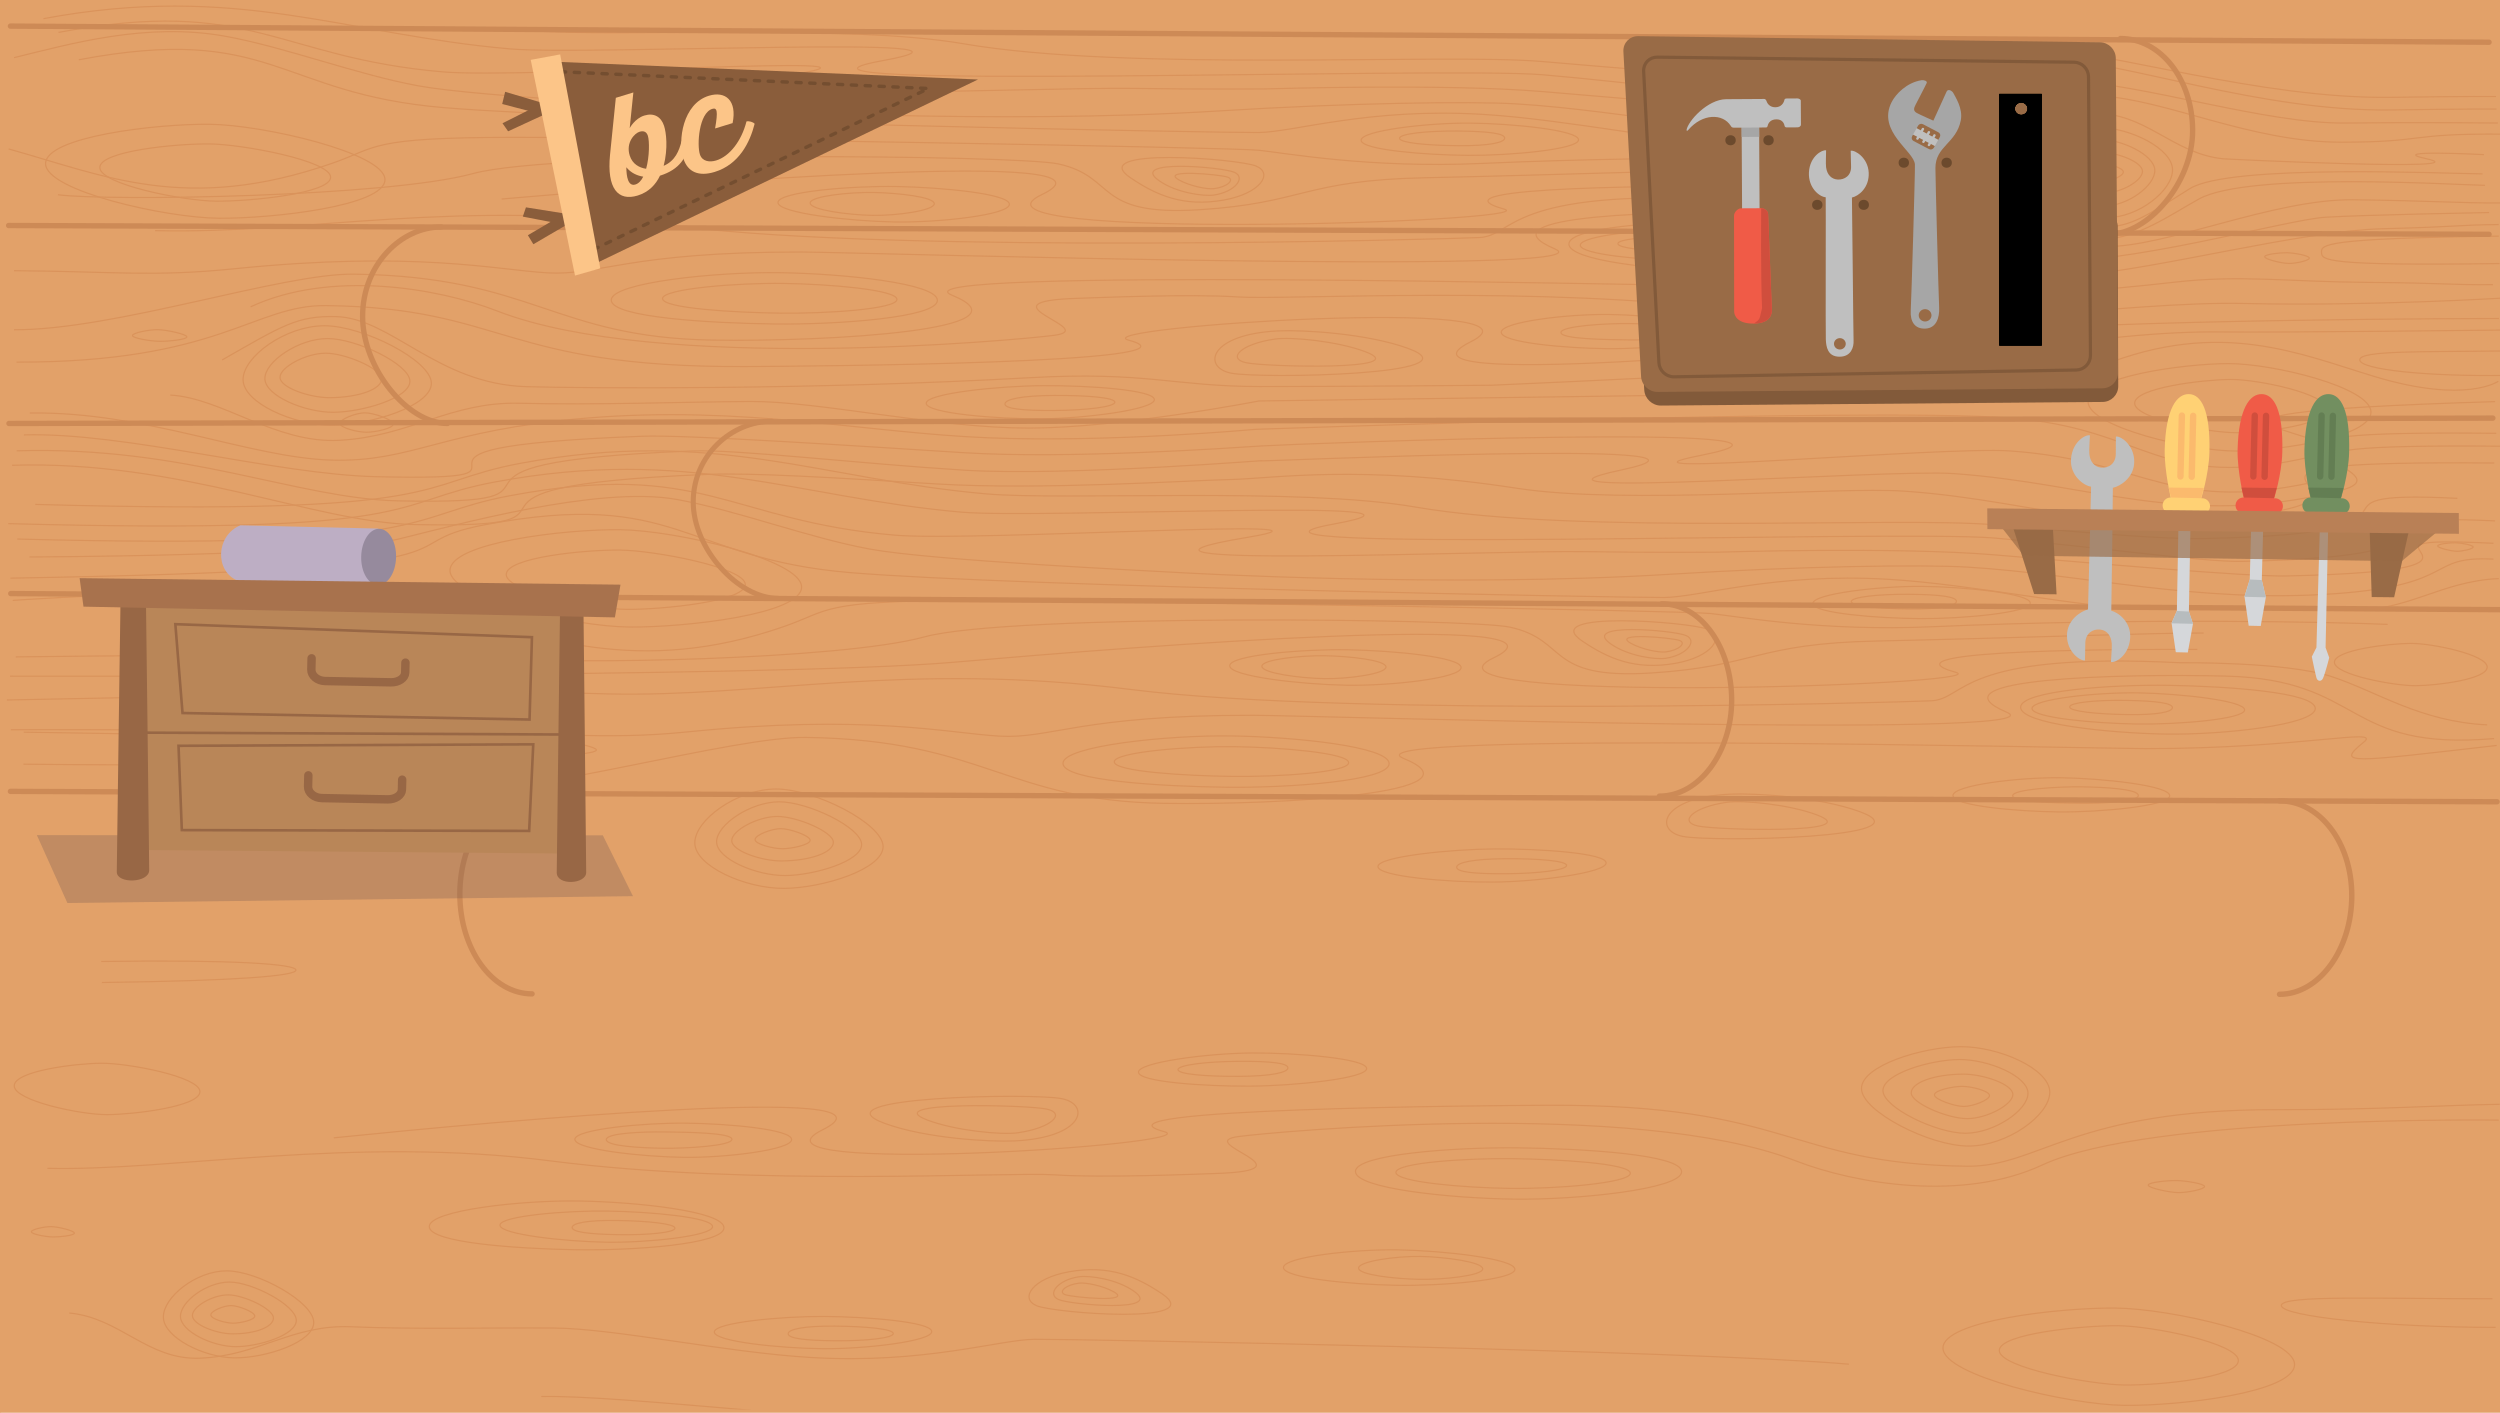 <?xml version="1.0" encoding="utf-8"?>
<!-- Generator: Adobe Illustrator 16.0.0, SVG Export Plug-In . SVG Version: 6.00 Build 0)  -->
<!DOCTYPE svg PUBLIC "-//W3C//DTD SVG 1.1//EN" "http://www.w3.org/Graphics/SVG/1.1/DTD/svg11.dtd">
<svg version="1.1" id="Layer_1" xmlns="http://www.w3.org/2000/svg" xmlns:xlink="http://www.w3.org/1999/xlink" x="0px" y="0px"
	 width="1913px" height="1081px" viewBox="0 0 1913 1081" enable-background="new 0 0 1913 1081" xml:space="preserve">
<g>
	<g>
		<g>
			<defs>
				<rect id="SVGID_1_" x="0.706" y="-0.789" width="1920" height="1080"/>
			</defs>
			<clipPath id="SVGID_3_">
				<use xlink:href="#SVGID_1_"  overflow="visible"/>
			</clipPath>
			<polygon clip-path="url(#SVGID_3_)" fill="#E2A169" points="0.706,-0.789 1913.921,-0.789 1913.921,1079.211 0.706,1080.639 			
				"/>
		</g>
	</g>
	<g>
		<g>
			<defs>
				<rect id="SVGID_4_" x="0.706" y="-0.789" width="1920" height="1080"/>
			</defs>
			<clipPath id="SVGID_5_">
				<use xlink:href="#SVGID_4_"  overflow="visible"/>
			</clipPath>
			<g clip-path="url(#SVGID_5_)">
				<path fill="none" stroke="#DA935B" stroke-width="0.947" d="M1686.22,484.429c-26.253-0.547-154.604,4.084-250.225,6.087
					c-93.196,1.946-92.311,19.413-172.623,24.47c-81.235,5.119-62.693-25.145-107.906-35.076
					c-30.845-6.778-383.679-10.256-447.957,7.411c-64.852,17.84-279.172,21.24-317.504,16.179
					c-38.506-5.082-377.939-0.841-377.939-0.841"/>
				<path fill="none" stroke="#DA935B" stroke-width="0.947" d="M1903.187,510.366c0.226,9.335-37.976,14.19-54.673,14.32
					c-16.758,0.142-61.995-8.405-62.216-17.842c-0.218-9.441,41.611-14.438,58.369-14.515
					C1861.377,492.244,1902.963,501.033,1903.187,510.366z"/>
				<path fill="none" stroke="#DA935B" stroke-width="0.947" d="M1865.339,417.759c-0.012-1.504,9.266-2.531,13.635-2.441
					c4.354,0.095,13.444,1.762,13.462,3.266c0.01,1.496-8.272,3.333-12.618,3.256
					C1875.449,421.744,1865.357,419.254,1865.339,417.759z"/>
				<path fill="none" stroke="#DA935B" stroke-width="0.947" d="M1553.552,461.434c-0.146-7.345-50.733-12.438-82.928-12.729
					c-32.339-0.294-83.57,5.678-83.429,13.109c0.122,7.432,49.577,11.313,81.916,11.553
					C1501.31,473.599,1553.689,468.778,1553.552,461.434z"/>
				<path fill="none" stroke="#DA935B" stroke-width="0.947" d="M1497.036,460.125c-0.063-3.441-11.995-5.152-35.795-5.365
					c-23.895-0.21-44.695,2.107-44.643,5.559c0.063,3.467,20.949,5.471,44.825,5.655
					C1485.248,466.171,1497.092,463.56,1497.036,460.125z"/>
				<path fill="none" stroke="#DA935B" stroke-width="0.947" d="M1717.581,543.221c-0.058-7.112-49.469-12.472-80.95-13.026
					c-31.593-0.572-81.752,4.739-81.717,11.92c0.021,7.197,48.315,11.4,79.952,11.9
					C1666.336,554.523,1717.616,550.322,1717.581,543.221z"/>
				<path fill="none" stroke="#DA935B" stroke-width="0.947" d="M1660.261,608.885c-0.047-7.781-51.57-13.332-83.347-13.748
					c-31.897-0.418-82.526,5.717-82.492,13.607c0.022,7.883,48.766,12.188,80.707,12.543
					C1606.873,621.648,1660.312,616.68,1660.261,608.885z"/>
				<path fill="none" stroke="#DA935B" stroke-width="0.947" d="M1636.224,608.689c-0.017-5.037-26.764-6.385-43.753-6.611
					c-17.02-0.207-52.381,1.785-52.364,6.85c0.025,5.078,34.438,5.438,51.461,5.646
					C1608.534,614.775,1636.265,613.715,1636.224,608.689z"/>
				<path fill="none" stroke="#DA935B" stroke-width="0.947" d="M1771.655,542.131c-0.075-12.5-67.686-16.902-111.271-17.697
					c-43.851-0.799-114.256,4.101-114.202,16.787c0.078,12.721,67.222,19.807,111.109,20.5
					C1700.905,562.391,1771.752,554.637,1771.655,542.131z"/>
				<path fill="none" stroke="#DA935B" stroke-width="0.947" d="M1662.331,541.453c-0.027-3.331-11.667-5.105-34.947-5.503
					c-23.35-0.409-43.716,1.655-43.688,4.989c0.017,3.352,20.389,5.483,43.753,5.87
					C1650.724,547.199,1662.353,544.779,1662.331,541.453z"/>
				<path fill="none" stroke="#DA935B" stroke-width="0.947" d="M1422.946,621.023c-31.228-11.381-80.478-14.232-99.393-13.318
					c-52.771,2.564-58.115,27.793-35.929,32.311C1309.736,644.496,1479.021,641.443,1422.946,621.023z"/>
				<path fill="none" stroke="#DA935B" stroke-width="0.947" d="M1390.46,623.631c-21.208-8.035-56.601-11.539-69.351-9.684
					c-25.878,3.758-36.814,14.908-21.831,18.117C1314.251,635.285,1428.666,638.131,1390.46,623.631z"/>
				<path fill="none" stroke="#DA935B" stroke-width="0.947" d="M675.744,647.686c0.202,17.428-46.169,31.885-75.757,32.102
					c-29.717,0.199-68.16-17.092-68.319-34.689c-0.176-17.592,32.418-41.273,62.126-41.338
					C623.39,603.705,675.55,630.24,675.744,647.686z"/>
				<path fill="none" stroke="#DA935B" stroke-width="0.947" d="M659.318,646.16c0.141,12.938-36.499,23.662-58.478,23.818
					c-22.046,0.127-52.374-12.68-52.494-25.748c-0.131-13.037,25.846-30.625,47.893-30.676
					C618.222,613.492,659.182,633.186,659.318,646.16z"/>
				<path fill="none" stroke="#DA935B" stroke-width="0.947" d="M637.683,644.398c0.077,7.824-17.279,14.271-39.777,14.396
					c-15.02,0.07-37.899-7.641-37.973-15.502c-0.083-7.873,19.865-18.49,34.871-18.543
					C609.78,624.707,637.593,636.564,637.683,644.398z"/>
				<path fill="none" stroke="#DA935B" stroke-width="0.947" d="M619.923,642.943c0.047,3.533-14.322,6.479-21.106,6.504
					c-6.776,0.055-20.993-3.414-21.021-6.979c-0.042-3.555,12.857-8.375,19.621-8.395
					C604.191,634.035,619.886,639.406,619.923,642.943z"/>
				<path fill="none" stroke="#DA935B" stroke-width="0.947" d="M344.358,436.619c-0.152-21.43,87.769-31.76,130.287-31.274
					c42.279,0.468,138.506,22.722,138.729,43.792c0.217,21.072-89.175,30.955-131.443,30.676
					C439.412,479.55,344.542,458.069,344.358,436.619z"/>
				<path fill="none" stroke="#DA935B" stroke-width="0.947" d="M387.372,439.663c-0.098-13.208,60.732-19.022,86.994-18.751
					c26.184,0.27,95.807,13.305,95.938,26.357c0.119,13.064-64.544,19.213-90.709,19.021
					C453.345,466.106,387.491,452.871,387.372,439.663z"/>
				<path fill="none" stroke="#DA935B" stroke-width="0.947" d="M456.354,573.875c-0.016,2.119-14.776,3.602-21.722,3.492
					c-6.938-0.104-21.419-2.441-21.383-4.564c0.006-2.127,13.283-4.768,20.213-4.656
					C440.403,568.266,456.354,571.756,456.354,573.875z"/>
				<path fill="none" stroke="#DA935B" stroke-width="0.947" d="M8.278,558.428c43.758-0.391,252.812,0.656,331.072,1.279
					c77.459,0.604,123.036,6.789,185.741,0.426c137.781-13.955,199.774,0.764,239.35,3.137c39.569,2.375,61.85-16.18,194.878-15.932
					c39.223,0.09,624.905,18.295,576.193-2.346c-61.049-25.883,86.324-29.605,167.199-27.651
					c107.224,2.576,89.736,57.663,205.798,47.815"/>
				<path fill="none" stroke="#DA935B" stroke-width="0.947" d="M12.092,604.732c43.646-0.568,242.132,2.33,320.573,2.641
					c77.632,0.313,228.801-43.881,283.996-43.094c137.188,1.943,152.062,48.475,274.24,50.443
					c89.622,1.438,247.713-7.965,183.228-34.336c-52.236-21.346,531.718-7.553,567.563-7.535
					c118.812,0.023,181.035-16.354,167.144-5.037c-21.745,17.717-12.224,15.604,101.646,2.613"/>
				<path fill="none" stroke="#DA935B" stroke-width="0.947" d="M1054.422,663.105c0.116,7.645,54.075,12.096,88.011,11.867
					c33.792-0.23,86.696-7.127,86.561-14.686c-0.114-7.535-51.11-10.861-84.875-10.697
					C1110.187,649.779,1054.31,655.473,1054.422,663.105z"/>
				<path fill="none" stroke="#DA935B" stroke-width="0.947" d="M1114.654,663.631c0.06,3.557,12.646,5.115,37.655,4.959
					c24.908-0.15,46.477-2.836,46.421-6.365c-0.059-3.514-21.688-5.277-46.589-5.139
					C1127.119,657.227,1114.598,660.078,1114.654,663.631z"/>
				<path fill="none" stroke="#DA935B" stroke-width="0.947" d="M852.646,582.951c0,7.561,55.391,10.729,90.249,11.158
					c34.688,0.445,89.094-3.047,89.094-10.494c0.008-7.473-52.297-11.766-86.986-12.248
					C910.167,570.869,852.673,575.389,852.646,582.951z"/>
				<path fill="none" stroke="#DA935B" stroke-width="0.947" d="M940.978,509.436c-0.021,8.161,54.633,14.29,89.062,14.892
					c34.25,0.609,88.007-5.427,87.999-13.498c0-8.096-51.65-12.936-85.892-13.61C997.746,496.558,940.978,501.249,940.978,509.436z"
					/>
				<path fill="none" stroke="#DA935B" stroke-width="0.947" d="M965.609,509.828c-0.021,5.27,29.178,9.12,47.616,9.461
					c18.395,0.337,47.321-3.664,47.34-8.896c0-5.231-27.814-8.248-46.203-8.602C995.938,501.433,965.593,504.572,965.609,509.828z"
					/>
				<path fill="none" stroke="#DA935B" stroke-width="0.947" d="M813.4,584.105c-0.04,13.391,76.505,17.691,125.083,18.293
					c48.252,0.574,124.473-4.902,124.473-18.064c-0.018-13.158-72.543-20.488-120.745-21.197
					C893.708,562.428,813.415,570.725,813.4,584.105z"/>
				<path fill="none" stroke="#DA935B" stroke-width="0.947" d="M17.919,584.746c178.405,2.135,383.949-2.506,384.012-9.178
					c0.027-6.652-205.434-12.867-383.783-15.309"/>
				<path fill="none" stroke="#DA935B" stroke-width="0.947" d="M5.242,535.631c413.492-8.298,374.925-6.726,459.116-4.669
					c117.35,2.896,228.359-25.125,401.663-3.287c169.391,21.338,584.566,9.902,611.706,8.576
					c27.035-1.317,20.351-37.756,190.854-29.104c0,0,80.342-0.933,115.537,10.581c35.029,11.475,67.508,34.438,119.066,36.958"/>
				<path fill="none" stroke="#DA935B" stroke-width="0.947" d="M7.7,517.417c0,0,585.6,1.265,721.82-10.646
					c145.164-12.694,488.697-39.141,413.319-3.357c-76.21,36.184,388.937,20.861,353.638,11.035
					c-64.049-17.837,142.846-17.727,184.934-17.489"/>
				<path fill="none" stroke="#DA935B" stroke-width="0.947" d="M9.752,459.44c0,0,239.7-17.479,330.218,7.653
					c72.736,20.183,148.161,51.305,260.295,12.2c34.886-12.161,27.057-19.617,137.872-19.7
					c109.182-0.092,550.449,7.723,570.807,9.868c20.305,2.144,84.549,13.938,170.373,10.097
					c155.062-6.887,308.059-3.543,347.72-1.771"/>
				<path fill="none" stroke="#DA935B" stroke-width="0.947" d="M7.982,442.402c393.5-6.718,279.601-25.106,363.076-40.875
					c148.077-27.932,151.616,25.93,279.409,36.631c125.452,10.523,596.025,19.29,623.136,19.049
					c27.002-0.254,84.273-19.07,170.986-13.949c66.19,3.914,149.451,22.182,197.018,22.562
					c47.271,0.382,104.591-1.155,154.896,0.947c45.229,1.894,70.536-22.11,115.59-24.02"/>
				<path fill="none" stroke="#DA935B" stroke-width="0.947" d="M1907.982,415.717c-138.563-6.644,45.182,20.403-158.124,25.012
					c-29.896,0.671-148.899-9.86-223.43-16.136c-75.301-6.336-212.09-2.066-212.09-2.066s-51.504,0.416-100.294-0.395
					c-73.594-1.221-406.564,13.49-259.465-10.957c97.276-16.16-209.358,3.501-269.824-1.668
					c-127.765-10.941-145.947-57.986-294.317-30.23c-83.627,15.641-51.643,41.687-377.177,33.196"/>
				<path fill="none" stroke="#DA935B" stroke-width="0.947" d="M1909.273,398.603c-138.847-6.83,10.663,26.527-193.607,30.961
					c-30.046,0.659-115.095-11.541-189.606-17.869c-75.285-6.4-632.888,12.449-505.303-10.734
					c113.012-20.555-224.883-3.844-284.912-9.055c-126.881-11.051-208.397-50.802-356.963-23.132
					c-83.757,15.597-46.759,40.647-372.536,31.911"/>
				<path fill="none" stroke="#DA935B" stroke-width="0.947" d="M1880.388,381.337c-139.41-7.009,10.688,26.588-194.405,30.763
					c-30.179,0.618-85.723-4.14-160.21-10.532c-75.294-6.463-317.209,8.093-442.963-13.609
					c-89.094-15.367-268.479-4.771-328.363-10.052C627.921,366.778,546.603,327,398.433,354.49
					c-83.504,15.493-46.567,40.525-371.46,31.485"/>
				<path fill="none" stroke="#DA935B" stroke-width="0.947" d="M354.487,481.716"/>
				<path fill="none" stroke="#DA935B" stroke-width="0.947" d="M1210.921,490.671c19.582,13.186,40.229,22.389,71.271,16.881
					c27.6-4.904,38.229-20.283,24.685-25.984C1293.338,475.863,1175.435,466.788,1210.921,490.671z"/>
				<path fill="none" stroke="#DA935B" stroke-width="0.947" d="M1232.627,492.787c13.218,9.252,34.099,12.116,42.039,10.935
					c16.038-2.396,24.687-13.393,15.501-17.396C1280.965,482.289,1208.663,476.015,1232.627,492.787z"/>
				<path fill="none" stroke="#DA935B" stroke-width="0.947" d="M1247.858,492.204c8.339,4.688,21.544,7.268,26.597,6.665
					c10.203-1.223,16.371-6.814,10.535-8.857C1279.17,487.981,1232.742,483.707,1247.858,492.204z"/>
				<path fill="none" stroke="#DA935B" stroke-width="0.947" d="M1907.982,427.847c-51.873-2.686-26.132,19.593-120.834,26.426
					c-106.46,7.692-193.889-15.107-281.896-20.332c-34.203-2.029-127.049-0.78-226.783,5.444
					c-170.174,10.591-373.376-1.009-382.339-1.583c-14.663-0.943-183.095-8.814-230.821-17.703
					c-48.018-8.937-101.965-29.74-147.521-37.928c-60.196-10.821-170.365,19.977-212.982,30.367
					C247.368,425.632,22.555,426.18,22.555,426.18"/>
				<path fill="none" stroke="#DA935B" stroke-width="0.947" d="M1901.478,141.814c-18.658-0.107-180.471-10.753-218.845,10.457
					c-20.852,11.52-48.563,31.076-72.218,30.195c-50.723-1.904-104.381-49.091-269.858-52.523
					c-26.239-0.553-154.608,4.084-250.229,6.079c-93.188,1.944-92.311,19.407-172.617,24.476
					c-81.239,5.117-62.698-25.15-107.905-35.077c-30.851-6.776-383.684-10.256-447.963,7.416
					c-64.851,17.829-279.165,21.231-317.497,16.177"/>
				<path fill="none" stroke="#DA935B" stroke-width="0.947" d="M1543.236,125.876c-0.357-15.952,38.271-28.528,62.804-28.309
					c24.436,0.219,56.006,16.269,56.382,32.084c0.374,15.831-25.896,36.979-50.322,36.875
					C1587.567,166.429,1543.607,141.846,1543.236,125.876z"/>
				<path fill="none" stroke="#DA935B" stroke-width="0.947" d="M1557.062,127.439c-0.267-11.819,30.183-21.145,48.388-21.002
					c18.16,0.15,43.139,12.077,43.41,23.834c0.271,11.76-20.751,27.449-38.911,27.367
					C1591.751,157.552,1557.323,139.292,1557.062,127.439z"/>
				<path fill="none" stroke="#DA935B" stroke-width="0.947" d="M1575.185,129.255c-0.159-7.127,14.204-12.791,32.836-12.65
					c12.364,0.104,31.233,7.312,31.399,14.412c0.165,7.09-16.055,16.533-28.422,16.463
					C1598.608,147.417,1575.351,136.392,1575.185,129.255z"/>
				<path fill="none" stroke="#DA935B" stroke-width="0.947" d="M1589.972,130.757c-0.078-3.209,11.797-5.742,17.406-5.697
					c5.589,0.033,17.343,3.307,17.398,6.524c0.086,3.214-10.457,7.464-16.062,7.431
					C1603.123,138.977,1590.062,133.978,1589.972,130.757z"/>
				<path fill="none" stroke="#DA935B" stroke-width="0.947" d="M1814.288,315.195c0.473,18.967-68.521,29.628-102.515,29.942
					c-34.151,0.312-113.563-18.357-113.991-37.638c-0.443-19.263,72.93-29.133,107.104-29.268
					C1738.877,278.085,1813.812,296.214,1814.288,315.195z"/>
				<path fill="none" stroke="#DA935B" stroke-width="0.947" d="M1780.615,313.075c0.294,11.752-47.808,17.867-68.842,18.032
					c-21.089,0.176-78.065-10.587-78.33-22.473c-0.281-11.876,52.39-18.171,73.495-18.272
					C1727.972,290.251,1780.334,301.32,1780.615,313.075z"/>
				<path fill="none" stroke="#DA935B" stroke-width="0.947" d="M1732.953,196.459c-0.011-1.886,11.681-3.179,17.183-3.067
					c5.477,0.115,16.932,2.218,16.94,4.104c0.021,1.89-10.409,4.205-15.881,4.092
					C1745.695,201.488,1732.983,198.353,1732.953,196.459z"/>
				<path fill="none" stroke="#DA935B" stroke-width="0.947" d="M1207.892,106.948c-0.146-7.345-50.73-12.438-82.922-12.732
					c-32.341-0.289-83.583,5.678-83.44,13.109c0.126,7.434,49.583,11.318,81.931,11.553
					C1155.648,119.111,1208.021,114.291,1207.892,106.948z"/>
				<path fill="none" stroke="#DA935B" stroke-width="0.947" d="M1151.372,105.634c-0.064-3.444-12.004-5.154-35.799-5.363
					c-23.896-0.213-44.698,2.102-44.639,5.561c0.07,3.455,20.95,5.473,44.822,5.659
					C1139.591,111.681,1151.435,109.066,1151.372,105.634z"/>
				<path fill="none" stroke="#DA935B" stroke-width="0.947" d="M1371.917,188.734c-0.062-7.11-49.477-12.473-80.938-13.034
					c-31.605-0.559-81.771,4.745-81.729,11.929c0.028,7.188,48.313,11.393,79.95,11.896
					C1320.678,200.035,1371.954,195.838,1371.917,188.734z"/>
				<path fill="none" stroke="#DA935B" stroke-width="0.947" d="M1314.595,254.392c-0.037-7.779-51.57-13.336-83.336-13.755
					c-31.912-0.417-82.537,5.722-82.498,13.61c0.024,7.892,48.762,12.195,80.697,12.555
					C1261.221,267.158,1314.652,262.188,1314.595,254.392z"/>
				<path fill="none" stroke="#DA935B" stroke-width="0.947" d="M1290.56,254.198c-0.018-5.031-26.769-6.381-43.754-6.611
					c-17.016-0.213-52.373,1.785-52.364,6.855c0.026,5.07,34.438,5.428,51.464,5.639
					C1262.883,260.282,1290.596,259.22,1290.56,254.198z"/>
				<path fill="none" stroke="#DA935B" stroke-width="0.947" d="M1426.004,187.644c-0.099-12.494-67.692-16.902-111.269-17.7
					c-43.869-0.804-114.275,4.097-114.21,16.791c0.065,12.716,67.224,19.807,111.118,20.497
					C1355.249,207.904,1426.089,200.146,1426.004,187.644z"/>
				<path fill="none" stroke="#DA935B" stroke-width="0.947" d="M1316.668,186.96c-0.031-3.324-11.671-5.1-34.947-5.496
					c-23.353-0.417-43.721,1.652-43.696,4.988c0.021,3.352,20.4,5.48,43.766,5.862
					C1305.069,192.708,1316.687,190.284,1316.668,186.96z"/>
				<path fill="none" stroke="#DA935B" stroke-width="0.947" d="M1912.053,180.683c-134.437,1.725-135.81,6.527-135.645,12.421
					c0.167,5.875,1.806,10.491,136.271,8.567"/>
				<path fill="none" stroke="#DA935B" stroke-width="0.947" d="M1916.28,228.017c0,0-104.072,6.404-198.049,4.218
					c-95.275-2.228-233.973,25.125-385.525,5.625c-154.858-19.929-348.946-8.149-385.369-10.626
					c-36.625-2.492-107.785,0.574-122.701,1.043c-78.293,2.445,18.607,23.52-18.117,28.324
					c-28.343,3.709-303.235,29.162-426.026-18.615c-46.069-17.93-128.204-31.425-188.722-3.202"/>
				<path fill="none" stroke="#DA935B" stroke-width="0.947" d="M1917.492,287.263c-60.324,0.897-111.53-4.417-111.784-11.859
					c-0.267-7.441,49.239-6.03,109.577-6.818"/>
				<path fill="none" stroke="#DA935B" stroke-width="0.947" d="M1077.281,266.53c-31.229-11.383-80.476-14.234-99.386-13.314
					c-52.779,2.563-58.115,27.789-35.931,32.309C964.068,290.017,1133.351,286.96,1077.281,266.53z"/>
				<path fill="none" stroke="#DA935B" stroke-width="0.947" d="M1044.795,269.143c-21.218-8.04-56.597-11.542-69.358-9.678
					c-25.862,3.756-36.808,14.909-21.821,18.11C968.591,280.792,1083.004,283.647,1044.795,269.143z"/>
				<path fill="none" stroke="#DA935B" stroke-width="0.947" d="M170.013,275.429c46.29-26.443,57.556-33.846,86.849-33.167
					c42.457,0.942,77.968,51.687,146.018,53.624c45.906,1.299,218.103,2.523,384.933-6.857c89.131-5.025,110.53,6.705,176.111,6.761
					c64.983,0.048,177.405-1.012,177.405-1.012s373.139-16.059,412.428-25.851c39.04-9.719,104.297-15.526,145.993-14.927
					c41.437,0.593,215.21-1.444,215.21-1.444"/>
				<path fill="none" stroke="#DA935B" stroke-width="0.947" d="M330.087,293.195c0.188,17.435-46.162,31.887-75.766,32.104
					c-29.717,0.2-68.154-17.087-68.319-34.692c-0.169-17.597,32.417-41.277,62.127-41.335
					C277.732,249.212,329.892,275.753,330.087,293.195z"/>
				<path fill="none" stroke="#DA935B" stroke-width="0.947" d="M313.653,291.663c0.14,12.947-36.499,23.672-58.469,23.821
					c-22.054,0.137-52.377-12.684-52.492-25.737c-0.133-13.045,25.842-30.631,47.894-30.684
					C272.557,259.009,313.515,278.694,313.653,291.663z"/>
				<path fill="none" stroke="#DA935B" stroke-width="0.947" d="M292.018,289.917c0.07,7.821-17.282,14.263-39.782,14.39
					c-15.012,0.064-37.899-7.645-37.969-15.508c-0.083-7.861,19.866-18.486,34.87-18.536
					C264.114,270.22,291.922,282.078,292.018,289.917z"/>
				<path fill="none" stroke="#DA935B" stroke-width="0.947" d="M300.884,324.471c0.047,3.413-13.846,6.257-20.379,6.28
					c-6.544,0.041-20.27-3.299-20.294-6.732c-0.042-3.434,12.411-8.089,18.948-8.107
					C285.701,315.875,300.851,321.048,300.884,324.471z"/>
				<path fill="none" stroke="#DA935B" stroke-width="0.947" d="M34.87,125.294c-0.153-20.683,84.734-30.654,125.78-30.189
					c40.815,0.458,133.698,21.938,133.921,42.277c0.201,20.342-86.099,29.883-126.907,29.617
					C126.633,166.741,35.048,146.009,34.87,125.294z"/>
				<path fill="none" stroke="#DA935B" stroke-width="0.947" d="M76.395,128.237c-0.09-12.755,58.636-18.361,83.972-18.101
					c25.276,0.262,92.487,12.843,92.614,25.453c0.114,12.605-62.314,18.547-87.557,18.354
					C140.08,153.763,76.501,140.991,76.395,128.237z"/>
				<path fill="none" stroke="#DA935B" stroke-width="0.947" d="M142.977,257.798c-0.02,2.047-14.254,3.477-20.965,3.378
					c-6.697-0.106-20.67-2.357-20.645-4.414c0.006-2.052,12.83-4.599,19.514-4.493C127.579,252.384,142.977,255.755,142.977,257.798
					z"/>
				<path fill="none" stroke="#DA935B" stroke-width="0.947" d="M1911.7,291.745c0,0-24.563,17.502-94.483-3.549
					c-57.277-17.245-117.866-44.592-208.915-8.402c-28.896,11.481-22.271,18.227-116.088,19.641
					c-95.125,1.435-528.909,7.387-528.909,7.387s-106.075,20.68-175.849,20.752c-70.455,0.066-160.604-20.668-213.235-20.355
					c-53.028,0.312-118.382,2.853-176.63,1.352c-53.121-1.355-83.574,25.348-137.725,28.348
					c-48.873,2.721-89.935-32.453-129.576-34.606"/>
				<path fill="none" stroke="#DA935B" stroke-width="0.947" d="M12.653,277.109c155.723,0.252,181.566-43.963,236.93-43.268
					c137.602,1.725,134.006,47.404,320.381,46.654c46.629-0.205,360-2.525,293.867-20.133
					c-36.945-9.854,333.277-34.328,261.324,1.308c-72.762,36.017,247.371,6.845,373.957-6.11
					c114.449-11.71,413.107-11.849,413.107-11.849"/>
				<path fill="none" stroke="#DA935B" stroke-width="0.947" d="M10.722,207.129c77.457,0.608,106.004,4.878,168.703-1.489
					c137.782-13.963,199.791,0.771,239.356,3.138c39.571,2.376,61.842-16.177,194.884-15.925
					c39.212,0.08,624.9,18.282,576.176-2.357c-61.034-25.877,86.339-29.587,167.205-27.643
					c107.229,2.574,117.771,57.666,233.824,47.81c64.155-5.451,169.092-33.981,232.818-35.638
					c60.062-1.563,55.767-2.896,88.313-3.186"/>
				<path fill="none" stroke="#DA935B" stroke-width="0.947" d="M10.722,252.334c77.64,0.312,205.079-43.339,260.275-42.551
					c137.19,1.946,152.062,48.481,274.245,50.454c89.611,1.438,247.707-7.975,183.221-34.346
					c-52.237-21.352,531.717-7.545,567.563-7.533c118.822,0.022,181.036-16.347,167.145-5.024
					c-21.75,17.714,86.87,15.601,200.75,2.603c50.492-5.785,86.861-0.293,147.586,0.146c60.172,0.437,63.572,2.106,96.07,1.709"/>
				<path fill="none" stroke="#DA935B" stroke-width="0.947" d="M22.78,316.041c89.001-1.31,167.977,34.221,230.83,36.024
					c62.363,1.774,84.37-23.001,195.137-32.13c120.783-9.943,213.032,11.277,307.584,15.086c93.342,3.753,204.79-6.52,204.79-6.52
					s468.187-16.71,576.372-8.715c106.691,7.875,113.883,57.486,232.623,29.369c64.973-15.404-191.814-31.662,139.122-41.843"/>
				<path fill="none" stroke="#DA935B" stroke-width="0.947" d="M18.336,332.784c78.679-2.107,191.71,30.139,269.461,31.987
					c163.021,3.853-35.511-21.84,203.539-30.955c33.907-1.284,165.909,7.547,246.278,12.597c79.479,4.979,202.09-3.52,228.111-5.188
					c25.929-1.665,466.604-18.45,335.536,7.28c-89.632,17.585,185.321-7.158,237.034-3.438
					c106.719,7.676,122.236,50.13,240.854,21.836c64.875-15.459-110.524-37.756,130.988-35.342"/>
				<path fill="none" stroke="#DA935B" stroke-width="0.947" d="M12.693,344.964c129.257-3.885,214.28,36.541,291.863,38.287
					c162.706,3.646-12.362-28.924,225.423-38.184c33.757-1.314,127.599,9.762,207.963,14.721
					c79.482,4.917,242.236-8.605,226.82-7.182c-15.445,1.42,391.829-17.598,275.779,7.045
					c-106.289,22.594,202.297-0.925,254.346,2.74c107.396,7.578,175.055,41.991,293.499,13.639
					c64.811-15.5-114.428-36.819,126.909-34.572"/>
				<path fill="none" stroke="#DA935B" stroke-width="0.947" d="M9.218,356.023c129.312-3.987,230.623,43.727,307.852,45.369
					c161.994,3.445-12.314-28.857,224.436-38.39c33.616-1.341,94.662,2.389,175.034,7.296c79.479,4.864,192.571-2.679,224.934-3.359
					c32.204-0.687,98.79-11.903,219.463,6.713c83.088,12.803,244.207-1.441,296.396,2.192
					c107.657,7.474,175.46,41.866,294.202,13.366c64.972-15.576-84.83-36.936,157.098-34.916"/>
				<path fill="none" stroke="#DA935B" stroke-width="0.947" d="M708.75,308.614c0.117,7.646,54.081,12.1,88.022,11.867
					c33.784-0.24,86.688-7.132,86.549-14.693c-0.104-7.53-51.1-10.853-84.867-10.678
					C764.529,295.287,708.646,300.983,708.75,308.614z"/>
				<path fill="none" stroke="#DA935B" stroke-width="0.947" d="M769.001,309.132c0.057,3.557,12.636,5.126,37.639,4.975
					c24.93-0.156,46.487-2.836,46.438-6.37c-0.069-3.522-21.689-5.274-46.603-5.142C781.463,302.733,768.946,305.59,769.001,309.132
					z"/>
				<path fill="none" stroke="#DA935B" stroke-width="0.947" d="M506.979,228.462c0,7.558,55.392,10.727,90.248,11.162
					c34.693,0.438,89.098-3.044,89.098-10.5c0.016-7.469-52.298-11.768-86.993-12.242
					C564.504,216.375,507.009,220.904,506.979,228.462z"/>
				<path fill="none" stroke="#DA935B" stroke-width="0.947" d="M595.304,154.946c-0.005,8.163,54.648,14.291,89.079,14.896
					c34.248,0.603,88.003-5.438,87.992-13.51c0-8.089-51.646-12.935-85.89-13.601C652.077,142.068,595.304,146.762,595.304,154.946z
					"/>
				<path fill="none" stroke="#DA935B" stroke-width="0.947" d="M619.942,155.34c-0.021,5.269,29.182,9.124,47.609,9.467
					c18.418,0.323,47.342-3.669,47.354-8.906c0-5.235-27.824-8.246-46.211-8.603C650.271,146.939,619.935,150.09,619.942,155.34z"/>
				<path fill="none" stroke="#DA935B" stroke-width="0.947" d="M467.735,229.616c-0.042,13.387,76.51,17.699,125.09,18.295
					c48.244,0.573,124.463-4.908,124.463-18.067c-0.008-13.165-72.532-20.485-120.736-21.19
					C548.035,207.945,467.762,216.236,467.735,229.616z"/>
				<path fill="none" stroke="#DA935B" stroke-width="0.947" d="M90.442,259.439"/>
				<path fill="none" stroke="#DA935B" stroke-width="0.947" d="M118.691,176.475c117.358,2.89,228.372-25.135,401.665-3.294
					c169.385,21.347,584.563,9.905,611.711,8.582c27.044-1.318,20.348-37.758,190.857-29.104c0,0,80.339-0.937,115.523,10.584
					c35.035,11.462,67.517,34.437,119.079,36.952c68.837,3.357,191.634-32.114,221.945-33.969
					c30.165-1.855,125.227-3.592,125.227-3.592"/>
				<path fill="none" stroke="#DA935B" stroke-width="0.947" d="M383.854,152.284c145.164-12.699,488.707-39.141,413.32-3.364
					c-76.211,36.186,388.938,20.868,353.646,11.038c-64.063-17.839,142.845-17.728,184.913-17.493
					c163.118,0.917,159.933,44.147,275.642,46.141c45.418,0.772,128.446-36.464,189.218-35.739
					c60.242,0.723,81.71,2.666,114.235,2.424"/>
				<path fill="none" stroke="#DA935B" stroke-width="0.947" d="M6.612,113.979c72.724,20.188,135.846,49.927,247.988,10.825
					c34.884-12.154,27.066-19.619,137.877-19.707c109.18-0.086,550.442,7.729,570.797,9.877
					c20.306,2.145,84.542,13.932,170.367,10.094c155.075-6.887,308.063-3.541,347.729-1.778c57.904,2.591,88.249,49.307,123.57,50.4
					c24.173,0.767,33.309-5.861,70.672-29.324c30.47-19.127,196.483-11.492,224.031-11.304"/>
				<path fill="none" stroke="#DA935B" stroke-width="0.947" d="M60.285,45.738C208.362,17.802,211.899,71.669,339.692,82.37
					c125.46,10.514,596.023,19.297,623.136,19.048c27.014-0.251,84.271-19.069,170.989-13.948
					c66.192,3.912,149.453,22.178,197.021,22.562c47.269,0.379,104.593-1.17,154.887,0.947c45.226,1.89,70.542-22.107,115.593-24.02
					c40.114-1.719,61.074,30.908,100.179,34.562c3.39,0.323,200.169,9.744,155.004-0.108c-32.521-7.086,44.215-3.089,44.215-3.089"
					/>
				<path fill="none" stroke="#DA935B" stroke-width="0.947" d="M1911.41,94.125c0,0-63.476-0.647-116.333,0.02
					c-61.787,0.775-153.184-29.828-217.264-32.915c-138.572-6.645,29.676,20.399-173.617,25.007
					c-29.896,0.68-148.908-9.855-223.435-16.128c-75.298-6.343-212.085-2.073-212.085-2.073s-51.504,0.42-100.298-0.39
					c-73.586-1.225-406.558,13.491-259.466-10.958c97.283-16.156-209.36,3.497-269.815-1.666
					C211.335,44.085,193.147-2.973,44.778,24.791"/>
				<path fill="none" stroke="#DA935B" stroke-width="0.947" d="M1910.301,83.448c0,0-19.896-0.201-80.067,0.679
					c-100.981,1.483-202.407-36.845-266.618-40.013c-138.85-6.831,10.664,26.523-193.611,30.959
					c-30.042,0.661-115.11-11.541-189.604-17.871c-75.306-6.402-632.888,12.455-505.31-10.732
					c113.013-20.555-224.881-3.849-284.912-9.057C263.306,26.368,181.78-13.389,33.222,14.282"/>
				<path fill="none" stroke="#DA935B" stroke-width="0.947" d="M1909.969,73.875c0,0-19.891-0.248-80.062,0.598
					c-100.999,1.406-213.773-35.164-278.237-38.414c-139.408-7.012-6.25,17.377-211.358,21.555
					c-30.176,0.615-85.708-4.141-160.21-10.531c-75.284-6.463-317.202,8.086-442.96-13.613
					c-89.092-15.362-268.473-4.777-328.362-10.053"/>
				<path fill="none" stroke="#DA935B" stroke-width="0.947" d="M44.642,168.833"/>
				<path fill="none" stroke="#DA935B" stroke-width="0.947" d="M865.253,136.185c19.58,13.19,40.242,22.395,71.282,16.875
					c27.589-4.904,38.217-20.287,24.678-25.979C947.67,121.376,829.769,112.296,865.253,136.185z"/>
				<path fill="none" stroke="#DA935B" stroke-width="0.947" d="M886.972,138.295c13.208,9.255,34.095,12.126,42.032,10.937
					c16.034-2.4,24.679-13.393,15.504-17.401C935.302,127.796,863.009,121.527,886.972,138.295z"/>
				<path fill="none" stroke="#DA935B" stroke-width="0.947" d="M902.187,137.703c8.355,4.7,21.56,7.279,26.601,6.673
					c10.223-1.226,16.377-6.809,10.538-8.856C933.505,133.491,887.084,129.218,902.187,137.703z"/>
				<path fill="none" stroke="#DA935B" stroke-width="0.947" d="M1916.543,102.658c-76.121-0.675-58.468,6.065-124.658,6.15
					c-70.103,0.077-134.114-32.784-185.599-35.453c-51.877-2.687-70.091,19.596-164.801,26.429
					c-106.448,7.695-193.885-15.105-281.893-20.334c-34.207-2.024-127.054-0.777-226.777,5.434
					c-170.188,10.605-373.369-0.998-382.351-1.572c-14.662-0.941-183.093-8.816-230.813-17.705
					c-48.016-8.94-101.974-29.737-147.527-37.922C111.93,16.859,53.333,33.73,10.722,44.115"/>
				<path fill="none" stroke="#DA935B" stroke-width="0.947" d="M240.063,1011.703c0.344,15.4-36.943,27.547-60.633,27.34
					c-23.582-0.217-54.063-15.713-54.42-30.973c-0.363-15.285,25.002-35.701,48.578-35.605
					C197.263,972.566,239.716,996.295,240.063,1011.703z"/>
				<path fill="none" stroke="#DA935B" stroke-width="0.947" d="M226.722,1010.197c0.258,11.412-29.143,20.412-46.72,20.275
					c-17.522-0.143-41.638-11.656-41.905-23.014c-0.256-11.338,20.038-26.488,37.567-26.416
					C193.229,981.125,226.468,998.758,226.722,1010.197z"/>
				<path fill="none" stroke="#DA935B" stroke-width="0.947" d="M209.226,1008.449c0.148,6.877-13.715,12.348-31.705,12.205
					c-11.935-0.082-30.15-7.051-30.299-13.908c-0.168-6.84,15.492-15.957,27.428-15.895
					C186.604,990.914,209.071,1001.568,209.226,1008.449z"/>
				<path fill="none" stroke="#DA935B" stroke-width="0.947" d="M194.95,1006.99c0.074,3.111-11.383,5.547-16.805,5.508
					c-5.393-0.037-16.735-3.188-16.797-6.293c-0.08-3.109,10.102-7.215,15.508-7.186
					C182.254,999.063,194.87,1003.883,194.95,1006.99z"/>
				<path fill="none" stroke="#DA935B" stroke-width="0.947" d="M10.905,830.996c-0.275-11.352,46.164-17.246,66.457-17.402
					c20.375-0.184,75.354,10.215,75.622,21.688c0.268,11.467-50.581,17.541-70.95,17.643
					C61.724,853.025,11.19,842.34,10.905,830.996z"/>
				<path fill="none" stroke="#DA935B" stroke-width="0.947" d="M56.92,943.568c0.014,1.824-11.269,3.064-16.581,2.957
					c-5.291-0.104-16.346-2.137-16.346-3.943c-0.029-1.832,10.038-4.066,15.322-3.957C44.622,938.721,56.888,941.748,56.92,943.568z
					"/>
				<path fill="none" stroke="#DA935B" stroke-width="0.947" d="M546.603,1019.289c0.151,7.348,50.737,12.441,82.927,12.736
					c32.34,0.291,83.58-5.682,83.434-13.113c-0.117-7.43-49.565-11.32-81.923-11.555
					C598.845,1007.129,546.478,1011.938,546.603,1019.289z"/>
				<path fill="none" stroke="#DA935B" stroke-width="0.947" d="M603.135,1020.604c0.06,3.441,11.987,5.154,35.789,5.361
					c23.896,0.213,44.692-2.104,44.629-5.557c-0.061-3.461-20.944-5.479-44.822-5.67
					C614.905,1014.563,603.058,1017.176,603.135,1020.604z"/>
				<path fill="none" stroke="#DA935B" stroke-width="0.947" d="M382.581,937.508c0.061,7.113,49.471,12.471,80.945,13.025
					c31.598,0.564,81.758-4.734,81.716-11.932c-0.021-7.188-48.308-11.393-79.946-11.879
					C433.81,926.205,382.546,930.404,382.581,937.508z"/>
				<path fill="none" stroke="#DA935B" stroke-width="0.947" d="M439.894,871.852c0.051,7.781,51.58,13.328,83.348,13.746
					c31.916,0.42,82.527-5.721,82.5-13.609c-0.025-7.891-48.773-12.191-80.697-12.553
					C493.285,859.072,439.844,864.057,439.894,871.852z"/>
				<path fill="none" stroke="#DA935B" stroke-width="0.947" d="M463.938,872.037c0.009,5.039,26.771,6.381,43.752,6.609
					c17.01,0.215,52.374-1.779,52.359-6.861c-0.021-5.063-34.431-5.418-51.455-5.631
					C491.612,865.951,463.896,867.014,463.938,872.037z"/>
				<path fill="none" stroke="#DA935B" stroke-width="0.947" d="M328.497,938.598c0.085,12.494,67.695,16.896,111.266,17.699
					c43.869,0.805,114.266-4.1,114.207-16.799c-0.066-12.717-67.219-19.799-111.113-20.492
					C399.247,918.334,328.406,926.082,328.497,938.598z"/>
				<path fill="none" stroke="#DA935B" stroke-width="0.947" d="M437.823,939.285c0.044,3.314,11.67,5.092,34.956,5.486
					c23.342,0.416,43.716-1.646,43.694-4.988c-0.021-3.352-20.401-5.482-43.768-5.855
					C449.437,933.531,437.81,935.953,437.823,939.285z"/>
				<path fill="none" stroke="#DA935B" stroke-width="0.947" d="M77.946,751.814c103.072-1.328,148.637-5.01,148.507-9.52
					c-0.138-4.51-45.903-8.039-148.976-6.566"/>
				<path fill="none" stroke="#DA935B" stroke-width="0.947" d="M36.267,894.004c95.283,2.227,233.979-25.121,385.517-5.627
					c154.861,19.938,348.96,8.148,385.39,10.625c36.611,2.49,107.774-0.564,122.688-1.029c78.292-2.453-18.606-23.523,18.117-28.332
					c28.338-3.717,303.229-29.17,426.026,18.607c46.078,17.938,128.197,31.424,188.729,3.207
					c81.715-38.098,349.355-34.336,349.355-34.336"/>
				<path fill="none" stroke="#DA935B" stroke-width="0.947" d="M677.207,859.701c31.235,11.389,80.482,14.24,99.387,13.313
					c52.778-2.561,58.129-27.791,35.938-32.307C790.428,836.219,621.141,839.275,677.207,859.701z"/>
				<path fill="none" stroke="#DA935B" stroke-width="0.947" d="M709.694,857.086c21.219,8.047,56.604,11.549,69.362,9.688
					c25.866-3.764,36.811-14.908,21.826-18.115C785.917,845.443,671.489,842.588,709.694,857.086z"/>
				<path fill="none" stroke="#DA935B" stroke-width="0.947" d="M1424.405,833.039c-0.188-17.432,46.166-31.889,75.771-32.102
					c29.708-0.193,68.152,17.082,68.319,34.689c0.169,17.592-32.422,41.283-62.127,41.332
					C1476.765,877.023,1424.608,850.488,1424.405,833.039z"/>
				<path fill="none" stroke="#DA935B" stroke-width="0.947" d="M1440.844,834.578c-0.139-12.941,36.493-23.686,58.47-23.832
					c22.049-0.133,52.373,12.688,52.493,25.746c0.135,13.041-25.84,30.625-47.888,30.68
					C1481.935,867.23,1440.983,847.539,1440.844,834.578z"/>
				<path fill="none" stroke="#DA935B" stroke-width="0.947" d="M1462.478,836.326c-0.078-7.824,17.281-14.271,39.773-14.393
					c15.021-0.078,37.899,7.635,37.979,15.506c0.073,7.859-19.874,18.486-34.882,18.529
					C1490.376,856.02,1462.568,844.158,1462.478,836.326z"/>
				<path fill="none" stroke="#DA935B" stroke-width="0.947" d="M1480.234,837.797c-0.043-3.543,14.335-6.488,21.108-6.51
					c6.773-0.047,20.997,3.416,21.02,6.967c0.042,3.561-12.853,8.375-19.617,8.398
					C1495.962,846.684,1480.264,841.33,1480.234,837.797z"/>
				<path fill="none" stroke="#DA935B" stroke-width="0.947" d="M1755.791,1044.107c0.164,21.434-87.759,31.76-130.282,31.277
					c-42.279-0.477-138.506-22.727-138.733-43.791c-0.197-21.068,89.183-30.959,131.468-30.672
					C1660.745,1001.178,1755.61,1022.656,1755.791,1044.107z"/>
				<path fill="none" stroke="#DA935B" stroke-width="0.947" d="M1712.785,1041.066c0.099,13.215-60.735,19.018-86.989,18.748
					c-26.185-0.268-95.813-13.301-95.938-26.361c-0.126-13.061,64.553-19.213,90.701-19.02
					C1646.812,1014.621,1712.669,1027.854,1712.785,1041.066z"/>
				<path fill="none" stroke="#DA935B" stroke-width="0.947" d="M1643.801,906.854c0.021-2.127,14.776-3.598,21.731-3.494
					c6.937,0.105,21.406,2.439,21.381,4.578c-0.014,2.111-13.288,4.754-20.216,4.645
					C1659.76,912.461,1643.801,908.977,1643.801,906.854z"/>
				<path fill="none" stroke="#DA935B" stroke-width="0.947" d="M1912.794,845.006c-43.573,0.637-92.752,4.246-170.948,4.125
					c-155.724-0.26-181.564,43.955-236.933,43.268c-137.601-1.721-134.015-47.41-320.379-46.65
					c-46.629,0.199-360.002,2.523-293.871,20.137c36.947,9.85-333.266,34.314-261.317-1.311
					c72.759-36.025-247.372-6.852-373.952,6.107"/>
				<path fill="none" stroke="#DA935B" stroke-width="0.947" d="M1045.74,817.623c-0.115-7.631-54.074-12.1-88.023-11.871
					c-33.774,0.242-86.683,7.135-86.55,14.701c0.111,7.521,51.108,10.844,84.877,10.668
					C989.966,830.953,1045.848,825.26,1045.74,817.623z"/>
				<path fill="none" stroke="#DA935B" stroke-width="0.947" d="M985.503,817.109c-0.063-3.557-12.644-5.139-37.65-4.979
					c-24.916,0.158-46.476,2.842-46.433,6.369c0.063,3.525,21.698,5.273,46.603,5.137
					C973.026,823.502,985.55,820.645,985.503,817.109z"/>
				<path fill="none" stroke="#DA935B" stroke-width="0.947" d="M1247.517,897.771c0-7.543-55.382-10.729-90.256-11.158
					c-34.688-0.441-89.098,3.037-89.098,10.508c-0.006,7.467,52.307,11.754,86.994,12.234
					C1189.995,909.863,1247.489,905.332,1247.517,897.771z"/>
				<path fill="none" stroke="#DA935B" stroke-width="0.947" d="M1159.193,971.295c0.012-8.168-54.642-14.295-89.07-14.906
					c-34.251-0.588-88.006,5.449-88.006,13.51c0,8.098,51.65,12.936,85.894,13.602
					C1102.409,984.174,1159.193,979.479,1159.193,971.295z"/>
				<path fill="none" stroke="#DA935B" stroke-width="0.947" d="M1134.556,970.9c0.021-5.271-29.182-9.123-47.612-9.471
					c-18.405-0.316-47.337,3.676-47.353,8.908c0,5.23,27.82,8.244,46.205,8.598C1104.218,979.303,1134.562,976.148,1134.556,970.9z"
					/>
				<path fill="none" stroke="#DA935B" stroke-width="0.947" d="M1286.765,896.623c0.045-13.395-76.517-17.703-125.088-18.293
					c-48.248-0.57-124.473,4.898-124.473,18.064c0.013,13.164,72.539,20.49,120.742,21.188
					C1206.452,918.301,1286.735,910.004,1286.765,896.623z"/>
				<path fill="none" stroke="#DA935B" stroke-width="0.947" d="M1414.806,1043.867c-125.465-10.52-596.033-19.295-623.139-19.041
					c-27.004,0.244-84.27,19.063-170.985,13.939c-66.192-3.916-149.448-22.18-197.017-22.555
					c-47.277-0.391-104.591,1.16-154.898-0.959c-45.221-1.883-70.533,22.109-115.588,24.033
					c-40.124,1.705-61.076-30.914-100.18-34.57"/>
				<path fill="none" stroke="#DA935B" stroke-width="0.947" d="M414.183,1068.623c30.168-0.615,85.715,4.137,160.215,10.539"/>
				<path fill="none" stroke="#DA935B" stroke-width="0.947" d="M1909.673,1015.705c-82.242,0.088-163.842-8.283-163.999-16.705
					c-0.157-8.396,79.298-4.99,161.542-5.197"/>
				<path fill="none" stroke="#DA935B" stroke-width="0.947" d="M889.243,990.053c-19.588-13.186-40.24-22.391-71.286-16.873
					c-27.583,4.904-38.212,20.283-24.681,25.98C806.824,1004.855,924.726,1013.943,889.243,990.053z"/>
				<path fill="none" stroke="#DA935B" stroke-width="0.947" d="M867.537,987.934c-13.212-9.244-34.104-12.107-42.043-10.93
					c-16.05,2.408-24.673,13.396-15.49,17.404C819.197,998.434,891.485,1004.699,867.537,987.934z"/>
				<path fill="none" stroke="#DA935B" stroke-width="0.947" d="M852.298,988.521c-8.337-4.691-21.547-7.27-26.588-6.664
					c-10.213,1.227-16.375,6.814-10.539,8.861C820.993,992.742,867.405,997.025,852.298,988.521z"/>
			</g>
		</g>
	</g>
	<g>
		<g>
			<defs>
				<rect id="SVGID_6_" x="0.706" y="-0.789" width="1920" height="1080"/>
			</defs>
			<clipPath id="SVGID_7_">
				<use xlink:href="#SVGID_6_"  overflow="visible"/>
			</clipPath>
			<g clip-path="url(#SVGID_7_)">
				<g>
					<g>
						
							<line fill="none" stroke="#CD8A56" stroke-width="4.12" stroke-linecap="round" stroke-linejoin="round" x1="1914.199" y1="466.54" x2="8.245" y2="454.197"/>
						
							<line fill="none" stroke="#CD8A56" stroke-width="4.12" stroke-linecap="round" stroke-linejoin="round" x1="1910.722" y1="613.525" x2="7.982" y2="605.551"/>
					</g>
					<g>
						
							<line fill="none" stroke="#CD8A56" stroke-width="4.12" stroke-linecap="round" stroke-linejoin="round" x1="1904.622" y1="32.313" x2="7.982" y2="19.97"/>
						
							<line fill="none" stroke="#CD8A56" stroke-width="4.12" stroke-linecap="round" stroke-linejoin="round" x1="1904.622" y1="179.298" x2="6.612" y2="172.566"/>
						
							<line fill="none" stroke="#CD8A56" stroke-width="4.12" stroke-linecap="round" stroke-linejoin="round" x1="1907.542" y1="319.938" x2="6.875" y2="324.041"/>
					</g>
				</g>
				<path fill="none" stroke="#CD8A56" stroke-width="4.12" stroke-linecap="round" stroke-linejoin="round" d="M1613.437,179.298
					c30.532,0,64.361-39.529,64.361-79.273c0-39.746-24.748-70.558-55.279-70.558"/>
				<path fill="none" stroke="#CD8A56" stroke-width="4.12" stroke-linecap="round" stroke-linejoin="round" d="M1269.803,609.205
					c30.528,0,55.278-33.633,55.278-73.376c0-39.745-23.021-73.778-53.551-73.778"/>
				<path fill="none" stroke="#CD8A56" stroke-width="4.178" stroke-linecap="round" stroke-linejoin="round" d="M1744.312,760.838
					c30.526,0,55.275-34.59,55.275-75.467c0-40.875-24.749-72.564-55.275-72.564"/>
				<path fill="none" stroke="#CD8A56" stroke-width="4.12" stroke-linecap="round" stroke-linejoin="round" d="M407.142,607.76
					c-30.527,0-55.275,34.195-55.275,76.375c0,42.182,24.748,76.377,55.275,76.377"/>
				<path fill="none" stroke="#CD8A56" stroke-width="4.12" stroke-linecap="round" stroke-linejoin="round" d="M337.618,173.689
					c-30.527,0-60.15,28.699-60.15,68.443c0,39.746,34.373,81.908,64.899,81.908"/>
				<path fill="none" stroke="#CD8A56" stroke-width="3.912" stroke-linecap="round" stroke-linejoin="round" d="M590.601,322.368
					c-30.525,0-60.147,25.867-60.147,61.688c0,35.822,34.373,73.822,64.897,73.822"/>
			</g>
		</g>
	</g>
	<g>
		<g>
			<defs>
				<rect id="SVGID_8_" x="0.706" y="-0.789" width="1920" height="1080"/>
			</defs>
			<clipPath id="SVGID_9_">
				<use xlink:href="#SVGID_8_"  overflow="visible"/>
			</clipPath>
			<g clip-path="url(#SVGID_9_)">
				<g>
					<polygon fill="#8A5D3B" points="424.306,90.054 384.275,79.581 386.538,70.244 426.714,82.224 					"/>
					<polygon fill="#8A5D3B" points="429.151,71.876 384.507,94.318 388.795,100.476 433.22,79.927 					"/>
				</g>
				<g>
					<polygon fill="#8A5D3B" points="439.501,159.073 403.923,179.98 408.13,186.898 443.999,165.95 					"/>
					<polygon fill="#8A5D3B" points="449.22,175.241 400.045,165.75 402.456,158.663 450.892,166.398 					"/>
				</g>
				<polygon fill="#8A5D3B" points="425.317,47.269 456.038,201.489 748.344,60.834 				"/>
				<g>
					<path fill="#FCC588" d="M527.728,109.96c-2.661,10.557-7.473,19.691-22.703,24.469c-3.259,6.91-8.704,12.63-17.103,15.201
						c-14.938,4.58-23.7-5.321-21.126-31.175c0.112-1.129,4.44-43.608,4.44-43.608l13.412-4.111l-2.809,27.347
						c0,0,3.814-7.407,11.229-9.681c7.416-2.272,12.809,1.003,15.055,7.863c1.662,5.072,3.191,17.082-0.291,30.629
						c8.943-3.837,11.798-11.607,13.66-18.744C523.382,107.68,526.554,108.568,527.728,109.96z M492.193,135.189
						c-4.688-0.754-9.47-2.898-12.917-7.205c0.012,7,1.287,14.928,6.957,13.189C488.634,140.439,490.685,138.279,492.193,135.189z
						 M481.915,119.185c2.083,6.367,7.202,9.176,12.5,9.96c2.66-9.462,2.567-21.474,1.329-25.253
						c-0.878-2.687-2.805-4.174-6.403-3.072C485.632,101.957,478.624,109.138,481.915,119.185z"/>
					<path fill="#FCC588" d="M577.447,94.72c-3.618,14.242-11.894,31.116-30.538,36.833c-12.321,3.774-20.609,0.078-23.932-10.066
						c-4.594-14.028-0.358-42.14,19.377-48.19c12.865-3.944,21.738,3.736,18.238,20.898l-13.412,4.11
						c2.405-13.542,1.451-16.097-2.146-14.991c-10.25,3.141-11.841,27.597-9.463,34.859c1.791,5.471,7.521,6.122,12.43,4.619
						c10.25-3.144,19.391-14.812,23.215-29.883C573.1,92.443,576.269,93.328,577.447,94.72z"/>
				</g>
				
					<polyline fill="none" stroke="#744E30" stroke-width="2.653" stroke-linecap="round" stroke-linejoin="round" stroke-dasharray="3.979,6.632" points="
					428.849,54.876 710.446,67.716 453.821,191.098 				"/>
				<polygon fill="#FCC588" points="459.333,205.35 440.003,210.857 406.11,45.804 428.635,41.638 				"/>
			</g>
		</g>
	</g>
	<g>
		<g>
			<defs>
				<rect id="SVGID_10_" x="0.706" y="-0.789" width="1920" height="1080"/>
			</defs>
			<clipPath id="SVGID_11_">
				<use xlink:href="#SVGID_10_"  overflow="visible"/>
			</clipPath>
			<g clip-path="url(#SVGID_11_)">
				<g>
					<g>
						<g>
							<path fill="#825A3A" d="M1258.192,298.495c0.41,6.571,6.135,11.904,12.719,11.85l338.036-2.77
								c6.585-0.054,11.952-5.484,11.927-12.069l-0.459-122.185c-0.025-6.584-5.432-11.911-12.016-11.837l-346.541,3.911
								c-6.584,0.074-11.637,5.512-11.227,12.084L1258.192,298.495z"/>
						</g>
						<g>
							<path fill="#996B46" d="M1255.743,288.045c0.357,6.575,6.037,11.91,12.622,11.856l340.465-2.77
								c6.585-0.054,11.933-5.484,11.886-12.069l-1.715-240.557c-0.047-6.584-5.473-12.044-12.057-12.131l-353.4-4.71
								c-6.584-0.088-11.679,5.221-11.321,11.795L1255.743,288.045z"/>
						</g>
					</g>
					<g>
						<path fill="none" stroke="#825A3A" stroke-width="2.466" d="M1269.403,277.544c0.314,6.039,5.521,10.896,11.567,10.795
							l307.732-5.205c6.047-0.103,10.96-5.135,10.917-11.182l-1.491-213.225c-0.042-6.047-5.022-11.055-11.069-11.128
							l-318.924-3.862c-6.047-0.073-10.734,4.809-10.42,10.848L1269.403,277.544z"/>
					</g>
				</g>
				<g>
					<g>
						<g>
							<g>
								<polygon fill="#BFBFBF" points="1333.055,162.097 1346.432,162.009 1346.056,93.525 1332.681,93.612 								"/>
								<polygon fill="#A6A6A6" points="1332.759,104.792 1346.135,104.707 1346.038,90.728 1332.663,90.816 								"/>
								<path fill="#BFBFBF" d="M1351.76,77.4c-0.193-0.596-0.821-1.685-1.71-1.679c-5.004,0.03-19.215,0.124-29.188,0.19
									c-14.209,0.092-29.277,16.768-30.333,23.638c-0.014,0.645,0.843,0.694,1.292-0.077
									c10.873-12.724,26.464-12.896,32.616-3.076c0.351,0.553,0.694,1.318,2.396,1.305c8.098-0.053,20.527-0.134,24.514-0.159
									c0.591-0.005,1.074-0.395,1.27-1.282c0.494-2.27,2.332-4.908,6.683-4.936c4.316-0.029,5.842,2.787,6.245,4.965
									c0.132,0.883,0.964,1.225,1.614,1.217c2.223-0.014,5.955-0.039,8.242-0.053c1.195-0.008,2.694-0.689,2.687-2.177
									c-0.009-1.482-0.115-17.258-0.121-18.245c-0.006-0.992-1.496-1.723-2.662-1.717c-2.273,0.017-6,0.04-8.189,0.057
									c-1.479,0.008-1.603,0.734-1.701,1.176c-0.5,2.229-2.412,5.502-6.911,5.533C1354.621,82.107,1352.49,79.648,1351.76,77.4z"
									/>
							</g>
							<g>
								<path fill="#F05B47" d="M1347.638,159.323c1.644-0.209,5.28,1.584,5.325,4.512c0.035,2.928,2.813,70.543,2.866,73.337
									c0.052,2.795-0.795,10.173-13.659,10.429c-12.871,0.249-15.137-6.304-15.187-9.117c-0.048-2.816-0.026-71.104-0.105-73.439
									c-0.067-2.333,2.604-5.467,5.155-5.647L1347.638,159.323z"/>
							</g>
						</g>
						<g>
							<path fill="#D04E3D" d="M1348.328,235.759c-1.088-23.65-0.69-76.436-0.69-76.436c1.644-0.209,5.28,1.584,5.325,4.512
								c0.035,2.928,2.813,70.543,2.866,73.337c0.052,2.795-0.795,10.173-13.659,10.429
								C1347.392,243.698,1346.056,244.578,1348.328,235.759z"/>
						</g>
					</g>
					<ellipse fill="#6C4A2D" cx="1353.285" cy="107.327" rx="3.979" ry="3.849"/>
					<ellipse fill="#6C4A2D" cx="1324.214" cy="107.327" rx="3.98" ry="3.849"/>
				</g>
				<g>
					<g>
						<g>
							<polygon fill="#BFBFBF" points="1483.58,107.171 1465.413,97.447 1462.635,102.382 1481.026,112.032 							"/>
							<path fill="#BFBFBF" d="M1475.185,110.519c-0.254,0.439-0.089,0.994,0.368,1.238l0,0c0.455,0.244,1.029,0.085,1.281-0.355
								l4.216-7.367c0.252-0.441,0.087-0.996-0.368-1.24l0,0c-0.457-0.242-1.028-0.084-1.281,0.359L1475.185,110.519z"/>
							<path fill="#BFBFBF" d="M1470.964,108.092c-0.252,0.438-0.089,0.993,0.369,1.238l0,0c0.454,0.244,1.029,0.081,1.279-0.358
								l4.217-7.366c0.251-0.44,0.087-0.995-0.368-1.237l0,0c-0.456-0.243-1.027-0.086-1.282,0.355L1470.964,108.092z"/>
							<path fill="#BFBFBF" d="M1466.385,105.623c-0.254,0.443-0.09,0.997,0.368,1.24l0,0c0.454,0.242,1.03,0.084,1.28-0.355
								l4.218-7.368c0.25-0.441,0.088-0.994-0.37-1.238l0,0c-0.456-0.243-1.025-0.085-1.28,0.357L1466.385,105.623z"/>
						</g>
						<path fill="#A6A6A6" d="M1465.294,125.908c0.219,5.88-2.688,102.937-3.195,111.666c-0.508,8.731,3.191,14.239,11.277,13.868
							c8.085-0.375,10.872-7.967,10.449-16.375c-0.424-8.408-2.843-98.041-2.843-106.486c0.003-16.745,15.868-18.828,19.399-36.381
							c1.875-9.32-4.417-18.322-5.472-20.604c-1.052-2.279-4.283-3.883-5.355-1.553c-1.979,4.302-10.146,22.284-10.146,22.284
							s-11.136-4.936-12.808-5.951c-2.845-1.729-2.1-3.67-0.73-6.363c1.371-2.691,7.802-14.924,8.452-16.572
							c0.646-1.652-2.623-2.273-3.775-2.101c-11.591,1.745-19.977,10.735-23.039,16.729
							C1435.99,100.594,1464.915,115.758,1465.294,125.908z M1468.201,241.284c0-2.607,2.187-4.721,4.884-4.721
							c2.696,0,4.883,2.113,4.883,4.721s-2.187,4.72-4.883,4.72C1470.388,246.004,1468.201,243.893,1468.201,241.284z
							 M1463.158,104.278l4.569-8.142c0.726-1.293,2.412-1.775,3.753-1.076l11.773,6.173c1.337,0.702,1.84,2.334,1.113,3.628
							l-4.568,8.141c-0.723,1.292-2.409,1.777-3.748,1.075l-11.777-6.173C1462.935,107.202,1462.435,105.57,1463.158,104.278z"/>
					</g>
					<ellipse fill="#6C4A2D" cx="1489.578" cy="124.51" rx="3.979" ry="3.847"/>
					<ellipse fill="#6C4A2D" cx="1456.789" cy="124.51" rx="3.979" ry="3.847"/>
				</g>
				<g>
					<path fill="#BFBFBF" d="M1416.152,115.359c0.101,2.174,0.101,7.878,0.282,11.79c0.344,7.392-5.148,10.463-10.115,10.244
						c-4.724-0.21-8.267-3.579-9-9.414c-0.358-2.815,0.004-9.585,0.01-12.911c-2.74-0.752-12.456,4.361-13.128,16.749
						c-0.661,12.18,8.313,18.884,12.831,19.122c0.172,3.696-0.16,103.406,0.093,108.843c0.253,5.435,1.243,13.175,10.52,13.171
						c9.021-0.006,10.923-7.615,10.709-12.18c-0.209-4.568-1.052-105.266-1.252-109.616c5.131-1.094,13.37-7.526,12.836-19.05
						C1429.4,120.584,1419.271,114.571,1416.152,115.359z M1408.071,267.439c-2.483,0.107-4.588-1.752-4.698-4.154
						c-0.113-2.398,1.812-4.434,4.294-4.543c2.485-0.108,4.589,1.754,4.701,4.154
						C1412.478,265.296,1410.555,267.33,1408.071,267.439z"/>
					<ellipse fill="#6C4A2D" cx="1426.136" cy="156.757" rx="3.98" ry="3.848"/>
					<ellipse fill="#6C4A2D" cx="1390.583" cy="156.757" rx="3.979" ry="3.848"/>
				</g>
				<g>
					<g>
						<path id="SVGID_2_" fill="#FAB056" d="M1529.896,71.902v192.451h32.399V71.902H1529.896z M1546.606,87.953
							c-2.721,0-4.922-2.13-4.922-4.759c0-2.626,2.201-4.756,4.922-4.756c2.719,0,4.922,2.13,4.922,4.756
							C1551.528,85.823,1549.325,87.953,1546.606,87.953z"/>
					</g>
					<g>
						<g>
							<defs>
								<path id="SVGID_12_" d="M1529.896,71.902v192.451h32.399V71.902H1529.896z M1546.606,87.953
									c-2.721,0-4.922-2.13-4.922-4.759c0-2.626,2.201-4.756,4.922-4.756c2.719,0,4.922,2.13,4.922,4.756
									C1551.528,85.823,1549.325,87.953,1546.606,87.953z"/>
							</defs>
							<defs>
								<path id="SVGID_13_" d="M1529.896,71.902v192.451h32.399V71.902H1529.896z M1546.606,87.953
									c-2.721,0-4.922-2.13-4.922-4.759c0-2.626,2.201-4.756,4.922-4.756c2.719,0,4.922,2.13,4.922,4.756
									C1551.528,85.823,1549.325,87.953,1546.606,87.953z"/>
							</defs>
							<defs>
								<path id="SVGID_14_" d="M1529.896,71.902v192.451h32.399V71.902H1529.896z M1546.606,87.953
									c-2.721,0-4.922-2.13-4.922-4.759c0-2.626,2.201-4.756,4.922-4.756c2.719,0,4.922,2.13,4.922,4.756
									C1551.528,85.823,1549.325,87.953,1546.606,87.953z"/>
							</defs>
							<defs>
								<path id="SVGID_15_" d="M1529.896,71.902v192.451h32.399V71.902H1529.896z M1546.606,87.953
									c-2.721,0-4.922-2.13-4.922-4.759c0-2.626,2.201-4.756,4.922-4.756c2.719,0,4.922,2.13,4.922,4.756
									C1551.528,85.823,1549.325,87.953,1546.606,87.953z"/>
							</defs>
							<defs>
								<path id="SVGID_16_" d="M1529.896,71.902v192.451h32.399V71.902H1529.896z M1546.606,87.953
									c-2.721,0-4.922-2.13-4.922-4.759c0-2.626,2.201-4.756,4.922-4.756c2.719,0,4.922,2.13,4.922,4.756
									C1551.528,85.823,1549.325,87.953,1546.606,87.953z"/>
							</defs>
							<clipPath id="SVGID_17_">
								<use xlink:href="#SVGID_12_"  overflow="visible"/>
							</clipPath>
							<clipPath id="SVGID_18_" clip-path="url(#SVGID_17_)">
								<use xlink:href="#SVGID_13_"  overflow="visible"/>
							</clipPath>
							<clipPath id="SVGID_19_" clip-path="url(#SVGID_18_)">
								<use xlink:href="#SVGID_14_"  overflow="visible"/>
							</clipPath>
							<clipPath id="SVGID_20_" clip-path="url(#SVGID_19_)">
								<use xlink:href="#SVGID_15_"  overflow="visible"/>
							</clipPath>
							<clipPath id="SVGID_21_" clip-path="url(#SVGID_20_)">
								<use xlink:href="#SVGID_16_"  overflow="visible"/>
							</clipPath>
							<g clip-path="url(#SVGID_21_)">
								<g>
									<g>
										<line fill="none" stroke="#A87049" stroke-width="1.339" x1="1566.59" y1="95.085" x2="1552.538" y2="95.085"/>
									</g>
									<g>
										<line fill="none" stroke="#A87049" stroke-width="3.346" x1="1565.81" y1="106.814" x2="1549.024" y2="106.814"/>
										<line fill="none" stroke="#A87049" stroke-width="1.339" x1="1566.59" y1="119.054" x2="1552.538" y2="119.054"/>
									</g>
								</g>
								<g>
									<g>
										<line fill="none" stroke="#A87049" stroke-width="3.346" x1="1566.199" y1="130.786" x2="1549.416" y2="130.786"/>
										<line fill="none" stroke="#A87049" stroke-width="1.339" x1="1566.979" y1="143.025" x2="1552.928" y2="143.025"/>
									</g>
									<g>
										<line fill="none" stroke="#A87049" stroke-width="3.346" x1="1566.199" y1="154.755" x2="1549.416" y2="154.755"/>
										<line fill="none" stroke="#A87049" stroke-width="1.339" x1="1566.979" y1="166.995" x2="1552.928" y2="166.995"/>
									</g>
								</g>
							</g>
							<g clip-path="url(#SVGID_21_)">
								<g>
									<g>
										<line fill="none" stroke="#A87049" stroke-width="3.346" x1="1565.81" y1="179.448" x2="1549.024" y2="179.448"/>
										<line fill="none" stroke="#A87049" stroke-width="1.339" x1="1566.59" y1="191.689" x2="1552.538" y2="191.689"/>
									</g>
									<g>
										<line fill="none" stroke="#A87049" stroke-width="3.346" x1="1565.81" y1="203.418" x2="1549.024" y2="203.418"/>
										<line fill="none" stroke="#A87049" stroke-width="1.339" x1="1566.59" y1="215.659" x2="1552.538" y2="215.659"/>
									</g>
								</g>
								<g>
									<g>
										<line fill="none" stroke="#A87049" stroke-width="3.346" x1="1566.199" y1="227.388" x2="1549.416" y2="227.388"/>
										<line fill="none" stroke="#A87049" stroke-width="1.339" x1="1566.979" y1="239.63" x2="1552.928" y2="239.63"/>
									</g>
									<g>
										<line fill="none" stroke="#A87049" stroke-width="3.346" x1="1566.199" y1="251.359" x2="1549.416" y2="251.359"/>
									</g>
								</g>
							</g>
						</g>
					</g>
					<g>
						<g>
							<defs>
								<rect id="SVGID_22_" x="0.706" y="-0.789" width="1920" height="1080"/>
							</defs>
							<clipPath id="SVGID_23_">
								<use xlink:href="#SVGID_22_"  overflow="visible"/>
							</clipPath>
							<g clip-path="url(#SVGID_23_)">
								<g>
									<polygon fill="#D5D7DA" points="1729.897,479.002 1733.831,457.083 1730.726,443.898 1732.168,389.122 1722.96,388.905 
										1721.521,443.389 1717.472,456.443 1720.689,478.787 									"/>
									<polygon fill="#B7BCBE" points="1733.831,457.074 1730.726,443.863 1721.524,443.41 1717.469,456.671 									"/>
									<path fill="#F05B47" d="M1730.776,301.565c9.209,0.214,16.422,11.899,15.652,44.413
										c-0.406,17.266-6.625,36.701-6.625,36.701l-22.729-0.539c0,0-5.234-22.294-4.868-37.83
										C1712.962,312.368,1721.568,301.347,1730.776,301.565z"/>
									<path fill="#D04E3D" d="M1742.157,373.392c-1.555,4.734-1.039,4.705-2.604,9.404l-21.983-0.518c0,0-1.11-3.722-2.402-9.182
										L1742.157,373.392z"/>
									<path fill="#F05B47" d="M1740.99,381.269c3.341,0.078,5.979,2.846,5.901,6.184l0,0c-0.078,3.339-2.848,5.982-6.187,5.902
										l-24.172-0.572c-3.336-0.078-5.979-2.85-5.901-6.187l0,0c0.077-3.331,2.849-5.978,6.188-5.897L1740.99,381.269z"/>
									<path fill="#D04E3D" d="M1725.408,315.544c1.353,0.03,2.421,1.148,2.391,2.502l-1.097,46.615
										c-0.034,1.352-1.154,2.418-2.507,2.39l0,0c-1.352-0.034-2.42-1.15-2.388-2.505l1.099-46.617
										C1722.939,316.577,1724.058,315.511,1725.408,315.544L1725.408,315.544z"/>
									<path fill="#D04E3D" d="M1734.041,315.746c1.356,0.03,2.423,1.149,2.392,2.501l-1.1,46.619
										c-0.033,1.348-1.152,2.419-2.502,2.387l0,0c-1.354-0.031-2.42-1.151-2.391-2.504l1.101-46.614
										C1731.573,316.783,1732.695,315.712,1734.041,315.746L1734.041,315.746z"/>
								</g>
								<g>
									<polygon fill="#D5D7DA" points="1674.117,499.286 1678.052,477.369 1674.946,467.984 1676.39,389.122 1667.181,388.905 
										1665.742,467.476 1661.691,476.728 1664.909,499.068 									"/>
									<polygon fill="#B7BCBE" points="1678.052,477.355 1674.945,467.947 1665.745,467.497 1661.688,476.957 									"/>
									<path fill="#FFD174" d="M1674.997,301.565c9.21,0.214,16.423,11.899,15.654,44.413
										c-0.409,17.266-6.626,36.701-6.626,36.701l-22.729-0.539c0,0-5.231-22.294-4.865-37.83
										C1657.182,312.368,1665.789,301.347,1674.997,301.565z"/>
									<path fill="#FBBA6D" d="M1686.378,373.392c-1.555,4.734-1.04,4.705-2.604,9.404l-21.984-0.518c0,0-1.113-3.722-2.402-9.182
										L1686.378,373.392z"/>
									<path fill="#FFD174" d="M1685.211,381.269c3.341,0.078,5.979,2.846,5.902,6.184l0,0c-0.078,3.339-2.85,5.982-6.188,5.902
										l-24.172-0.572c-3.336-0.078-5.979-2.85-5.9-6.187l0,0c0.076-3.331,2.849-5.978,6.188-5.897L1685.211,381.269z"/>
									<path fill="#FBBA6D" d="M1669.629,315.544c1.354,0.03,2.421,1.148,2.39,2.502l-1.097,46.615
										c-0.032,1.352-1.154,2.418-2.506,2.39l0,0c-1.351-0.034-2.42-1.15-2.387-2.505l1.097-46.617
										C1667.159,316.577,1668.277,315.511,1669.629,315.544L1669.629,315.544z"/>
									<path fill="#FBBA6D" d="M1678.261,315.746c1.356,0.03,2.424,1.149,2.395,2.501l-1.102,46.619
										c-0.031,1.348-1.15,2.419-2.503,2.387l0,0c-1.353-0.031-2.42-1.151-2.391-2.504l1.101-46.614
										C1675.794,316.783,1676.915,315.712,1678.261,315.746L1678.261,315.746z"/>
								</g>
								<g>
									<path fill="#D5D7DA" d="M1777.524,519.067c1.777-3.757,4.813-15.812,4.813-15.812l-2.797-7.725l2.293-106.408l-6.271-0.217
										l-3.021,106.555l-3.557,7.031c0,0,2.752,13.419,3.592,16.275C1773.324,521.317,1776.175,521.918,1777.524,519.067z"/>
									<path fill="#728F60" d="M1781.911,301.565c9.208,0.214,16.422,11.899,15.652,44.413
										c-0.408,17.266-6.625,36.701-6.625,36.701l-22.729-0.539c0,0-5.232-22.294-4.865-37.83
										C1764.096,312.368,1772.703,301.347,1781.911,301.565z"/>
									<path fill="#637E53" d="M1793.291,373.392c-1.556,4.734-1.039,4.705-2.604,9.404l-21.982-0.518
										c0,0-1.112-3.722-2.402-9.182L1793.291,373.392z"/>
									<path fill="#728F60" d="M1792.125,381.269c3.339,0.078,5.978,2.846,5.901,6.184l0,0c-0.078,3.339-2.849,5.982-6.187,5.902
										l-24.174-0.572c-3.335-0.078-5.978-2.85-5.9-6.187l0,0c0.077-3.331,2.849-5.978,6.188-5.897L1792.125,381.269z"/>
									<path fill="#637E53" d="M1776.541,315.544c1.354,0.03,2.422,1.148,2.392,2.502l-1.097,46.615
										c-0.035,1.352-1.154,2.418-2.506,2.39l0,0c-1.354-0.034-2.421-1.15-2.388-2.505l1.097-46.617
										C1774.073,316.577,1775.19,315.511,1776.541,315.544L1776.541,315.544z"/>
									<path fill="#637E53" d="M1785.175,315.746c1.355,0.03,2.423,1.149,2.394,2.501l-1.101,46.619
										c-0.033,1.348-1.154,2.419-2.504,2.387l0,0c-1.351-0.031-2.42-1.151-2.389-2.504l1.1-46.614
										C1782.706,316.783,1783.829,315.712,1785.175,315.746L1785.175,315.746z"/>
								</g>
								<polygon fill="#996B46" points="1573.692,454.771 1556.524,454.584 1537.328,393.992 1570.34,394.352 								"/>
								<polygon fill="#996B46" points="1814.828,456.857 1831.992,457.045 1845.918,394.431 1812.909,394.07 								"/>
								<path fill="#BFBFBF" d="M1615.56,467.402c0.457-26.421,1.256-90.066,1.192-94.146c5.462-1.033,16.552-7.809,16.362-20.432
									c-0.19-12.622-10.706-19.52-14.027-18.755c0.034,2.384-0.152,8.62-0.087,12.905c0.121,8.1-5.787,11.284-11.032,10.885
									c-4.984-0.376-8.62-4.178-9.21-10.578c-0.282-3.094,0.319-10.487,0.436-14.125c-2.873-0.908-13.313,4.377-14.432,17.905
									c-1.097,13.302,10.56,20.917,15.325,21.323c0.053,3.512-1.696,68.262-2.357,93.965c-5.509,1.396-16.118,8.002-16.097,20.07
									c0.027,12.621,10.451,19.658,13.782,18.936c-0.003-2.384,0.264-8.619,0.255-12.9c-0.017-8.1,5.932-11.207,11.172-10.74
									c4.981,0.439,8.565,4.289,9.071,10.699c0.246,3.096-0.457,10.479-0.615,14.113c2.859,0.947,13.367-4.204,14.66-17.715
									C1631.191,475.902,1620.419,468.259,1615.56,467.402z"/>
								<polygon opacity="0.65" fill="#996B46" enable-background="new    " points="1522.859,392.316 1548.553,425.208 
									1837.767,429.445 1879.336,394.913 								"/>
								<polygon fill="#B98056" points="1881.571,408.458 1520.755,404.904 1520.644,389.009 1881.462,392.565 								"/>
							</g>
						</g>
						<g>
							<g>
								<defs>
									<rect id="SVGID_24_" x="0.706" y="-0.789" width="1920" height="1080"/>
								</defs>
								<clipPath id="SVGID_25_">
									<use xlink:href="#SVGID_24_"  overflow="visible"/>
								</clipPath>
								<g clip-path="url(#SVGID_25_)">
									<path fill="#BDAEC4" d="M183.96,401.96c-18.873,7.744-19.888,35.254-1.922,42.461c34.58,2.714,106.359,3.218,106.359,3.218
										l1.047-43.175C289.444,404.464,213.518,402.674,183.96,401.96z"/>
									<path fill="#968A9D" d="M290.257,404.626c-7.371-0.176-13.59,9.309-13.87,21.195c-0.291,11.882,5.458,21.656,12.83,21.836
										c7.362,0.183,13.574-9.307,13.863-21.188C303.36,414.581,297.623,404.807,290.257,404.626z"/>
								</g>
							</g>
							<g id="Ebene_2_Kopie">
								<g>
									<defs>
										<rect id="SVGID_26_" x="0.706" y="-0.789" width="1920" height="1080"/>
									</defs>
									<clipPath id="SVGID_27_">
										<use xlink:href="#SVGID_26_"  overflow="visible"/>
									</clipPath>
									<g clip-path="url(#SVGID_27_)">
										<polygon opacity="0.3" fill="#745952" enable-background="new    " points="484.343,685.752 51.575,690.998 
											28.204,639.059 461.273,639.199 										"/>
										<g>
											<g>
												<polygon fill="#B98658" points="101.21,650.396 440.005,653.188 440.022,457.906 95.717,452.535 												"/>
												<path fill="#986745" d="M92.293,454.191c0,0-2.933,203.778-2.933,213.022c0,9.24,24.812,8.611,24.812-1.418
													c0-10.031-2.559-211.604-2.559-211.604H92.293z"/>
												<path fill="#986745" d="M428.694,454.191c0,0-2.684,207.172-2.684,213.506c0,10.211,22.545,8.951,22.545-0.107
													c0-9.063-2.207-213.397-2.207-213.397L428.694,454.191L428.694,454.191z"/>
												<polygon fill="#A8724D" points="470.523,472.441 63.876,464.206 60.919,442.403 474.803,447.376 												"/>
											</g>
											<g>
												<polygon fill="none" stroke="#986745" stroke-width="2.022" points="405.21,550.59 139.664,545.613 134.173,477.625 
													407.042,487.576 												"/>
												<g>
													<path fill="none" stroke="#986745" stroke-width="6.447" stroke-linecap="round" stroke-linejoin="round" d="
														M238.442,503.731c0,0-0.092,3.867-0.203,8.596c-0.111,4.727,4.631,8.688,10.539,8.803l50.357,0.979
														c5.908,0.115,10.824-3.229,10.922-7.43c0.103-4.201,0.185-7.639,0.185-7.639"/>
												</g>
											</g>
											<g>
												<polygon fill="none" stroke="#986745" stroke-width="2.022" points="404.915,635.814 139.133,635.201 136.603,570.684 
													408.046,569.553 												"/>
												<g>
													<path fill="none" stroke="#986745" stroke-width="6.447" stroke-linecap="round" stroke-linejoin="round" d="
														M235.944,593.297c0,0-0.092,3.867-0.203,8.596c-0.111,4.729,4.631,8.688,10.539,8.803l50.359,0.979
														c5.908,0.115,10.824-3.229,10.924-7.43c0.1-4.199,0.182-7.639,0.182-7.639"/>
												</g>
											</g>
											<line fill="none" stroke="#986745" stroke-width="2.022" x1="107.75" y1="560.621" x2="437.351" y2="562.076"/>
										</g>
									</g>
								</g>
							</g>
						</g>
					</g>
				</g>
			</g>
		</g>
	</g>
</g>
<rect x="1286.406" fill="#E2A169" width="626.594" height="0.453"/>
<rect x="-0.106" fill="#E2A169" width="0.925" height="1081"/>
<rect x="0.356" y="1078.575" fill="#E2A169" width="1912.644" height="2.425"/>
</svg>
